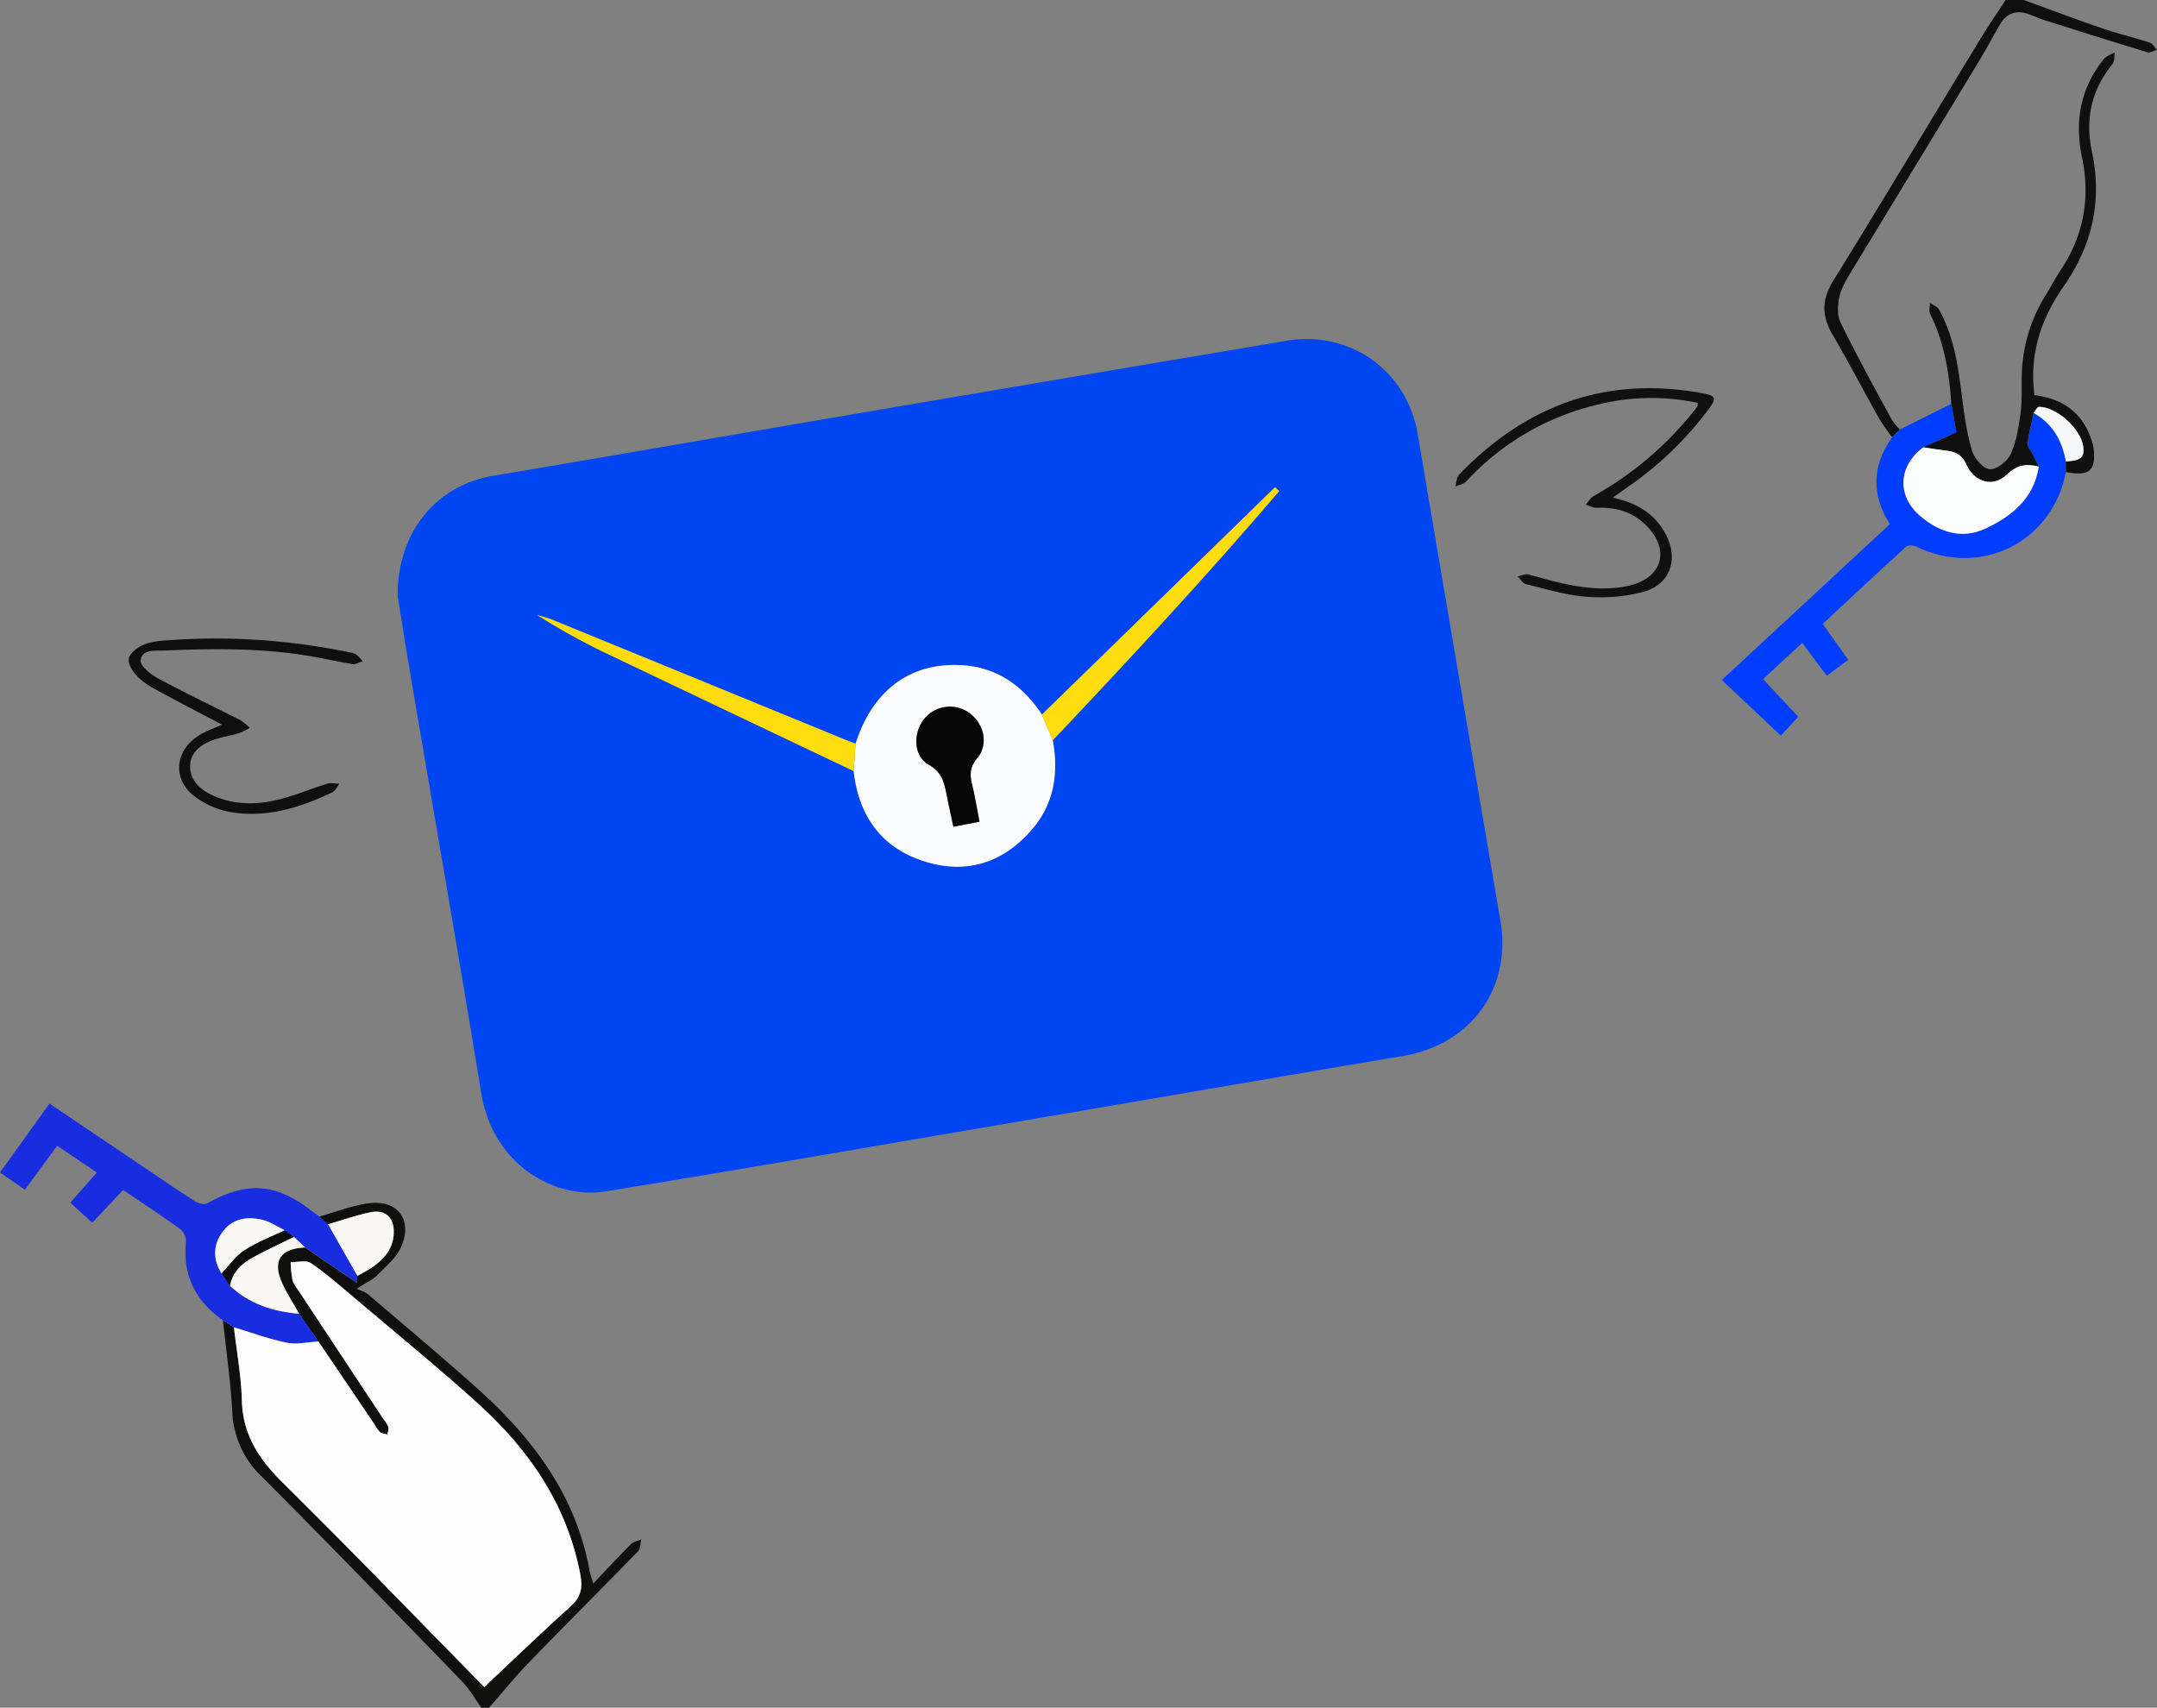 <svg xmlns="http://www.w3.org/2000/svg" viewBox="0 0 833.48 660">
      <rect x="0" y="0" width="833.48" height="660" fill="#808080" stroke="none"/>
      <defs>
        <style>
          .cls-1 {
            fill: #0f0f0e;
          }
          .cls-2-1 {
            fill: #0f0f0f;
          }
          .cls-2-2 {
            fill: #0f0f0f;
          }
          .cls-3 {
            fill: #0045f2;
          }
          .cls-4 {
            fill: #003dff;
          }
          .cls-5 {
            fill: #192de0;
          }
          .cls-6-1 {
            fill: #101010;
          }
          .cls-6-2 {
            fill: #101010;
          }
          .cls-7 {
            fill: #fcfcfc;
          }
          .cls-8 {
            fill: #f8f7f6;
          }
          .cls-9 {
            fill: #f9f8f7;
          }
          .cls-10 {
            fill: #fafbfc;
          }
          .cls-11 {
            fill: #ffdc0d;
          }
          .cls-12 {
            fill: #fbfcfc;
          }
          .cls-13 {
            fill: #f5f7f8;
          }
          .cls-14 {
            fill: #faf8f5;
          }
          .cls-15 {
            fill: #0d0c0c;
          }
          .cls-16 {
            fill: #060606;
          }
        </style>
      </defs>
      <title>Asset 1</title>
      <g id="Layer_2" data-name="Layer 2">
        <g id="Layer_1-2" data-name="Layer 1">
          <path
            class="cls-1"
            d="M186,660c-2.51-3.46-4.66-7.28-7.61-10.33-25.68-26.5-51.32-53-77.4-79.15a36.41,36.41,0,0,1-11.24-25.08c-.68-11.76-2.35-23.46-3.6-35.19L90.4,513c1.07,9.42,2.81,18.81,3.06,28.25.35,13.37,6.7,22.81,15.92,31.91C136,599.47,162,626.46,187.12,652c10.54-9.89,21.69-20.62,33.17-31,4.21-3.81,5-7.14,3.84-13.08-5.31-27-20-48-39.82-65.84-15.21-13.7-31.07-26.69-46.69-39.93-5.7-4.83-11.35-9.78-17.48-14-1.82-1.27-5.18-.32-7.84-.38a45,45,0,0,0,.72,6.89c.38,1.55,1.54,2.92,2.46,4.31q16.32,24.78,32.69,49.54a11.81,11.81,0,0,1,1.84,2.94c.26.88-.17,2-.3,3-1-.29-2.15-.33-2.89-.92a12.47,12.47,0,0,1-2-2.83q-10.89-16.1-21.77-32.18l-7.43-10.72c-2.13-3.75-4.48-7.39-6.33-11.27-4.29-9-1.17-14.05,8.67-14.36l-.1-.12,1,.8,19,12.92c.09-1,.16-1.81.23-2.62,1.86-1.07,3.79-2,5.57-3.24,4.73-3.21,8.28-7.25,8.47-13.34s-3.27-9.24-9.12-8c-5.5,1.16-10.85,3.06-16.27,4.63l-3.43-3c6.37-1.77,12.65-4.28,19.15-5.14,11.25-1.49,17.12,6.4,12.51,16.91-1.82,4.15-5.82,7.43-9.13,10.8-1.69,1.72-4.06,2.77-8,5.33,1.88.88,3.27,1.2,4.23,2,13.8,11.78,27.7,23.46,41.26,35.52C205.22,555,222.43,577.34,227.8,607a51.1,51.1,0,0,0,1.46,5c5.12-5.4,9.72-10.37,14.5-15.17,1-1,2.65-1.25,4-1.86-.36,1.54-.22,3.56-1.17,4.53-13.92,14.33-28.08,28.44-42,42.8-5.47,5.65-10.43,11.79-15.62,17.71Z"
          />
          <path
            class="cls-2-1"
            d="M782,0c10,3.64,20,7.42,30.12,10.88,6.12,2.1,12.45,3.6,18.6,5.6,1.1.36,1.83,1.83,2.73,2.78-1.23.34-2.64,1.24-3.68.93-13.35-4.05-26.65-8.25-39.95-12.46-1.89-.6-3.71-1.44-5.57-2.13-4.9-1.82-8.81-.74-11.49,3.93-2.8,4.9-5.5,9.87-8.42,14.7q-24.43,40.3-48.91,80.57c-1.87,3.11-3.88,6.38-4.66,9.84-.72,3.21-.92,7.27.45,10.07,6.22,12.68,13,25,19.75,37.48a23.59,23.59,0,0,0,3.17,3.8l-3,3a88.64,88.64,0,0,1-5.09-7.32c-6-10.72-11.67-21.66-17.89-32.25-4.23-7.22-4.33-13.55.21-20.89,19.22-31.11,38-62.49,57-93.74,3.06-5,6.42-9.89,9.65-14.83Z"
          />
          <path
            class="cls-3"
            d="M153.62,230.12c.12-25.18,15.44-42.62,36.85-46.22,46.07-7.75,92.1-15.78,138.16-23.63q74.76-12.74,149.53-25.36c6.23-1.06,12.46-2.09,18.69-3.17,24.75-4.29,46.86,11.44,51,36.18q15.89,93.95,31.91,187.86c4.47,26.17-11.24,47.88-37.59,52.32-57.72,9.72-115.4,19.72-173.1,29.55C324,445.33,279,453.19,233.84,460.47c-18.94,3.06-43.26-9.71-47.9-38.1-8.85-54.15-18.29-108.21-27.46-162.31C156.59,248.92,154.86,237.76,153.62,230.12Zm177,57.31c-1.7-.66-3.41-1.29-5.1-2q-56-22.95-112-45.89c-1.91-.78-3.94-1.26-5.92-1.87a251.59,251.59,0,0,0,28.28,15.56q46.95,22.49,94,44.76c2,17.3,10.65,29.66,27.46,34.93,16.19,5.08,30.25.52,41.31-12.21,8.67-10,10.51-21.87,8.16-34.6,29.81-31.53,59.32-63.33,87.49-96.31l-1.58-1.52L402.6,276.18c-7.4-11.2-17.45-18.35-31.1-19.1C351.59,256,337.18,266.88,330.6,287.43Z"
          />
          <path
            class="cls-4"
            d="M731.14,169l3-3L754,156.06c.67,3.75,1.35,7.5,2,11l-12.81,5.8c-9.6,7.15-10.34,18.57-1.39,26.36,7.26,6.32,16.1,9.27,25,5.2,10.27-4.68,19.08-11.64,21-24.1-.87-1.77-1.75-3.53-2.62-5.29-.61-1.21-1.85-2.5-1.7-3.61.52-4,1.52-7.93,2.33-11.88,7.33,4.14,11.05,10.69,12.47,18.77l0,4.09c-5.12,27.08-33,41-57.8,28.85-1.08-.52-3.13-.69-3.84-.05-10.82,9.83-21.49,19.82-32.35,29.93,3.36,4.72,6.44,9,9.91,13.88l-8.33,6.15-9.49-12.69-15.15,14L694.85,277c-2.05,2.24-4.26,4.63-6.72,7.32l-22.8-21.51,64.94-60.24C723,191.14,723.37,179.94,731.14,169Z"
          />
          <path
            class="cls-5"
            d="M115.63,507.76l7.43,10.72c-4.1.21-8.36,1.24-12.26.46-6.92-1.4-13.62-3.89-20.4-5.93l-4.26-2.76c-10.61-7.38-15.59-17.34-14.29-30.4a6.25,6.25,0,0,0-2.16-4.8c-7.15-5.15-14.52-10-22.13-15.13L35.64,472.6l-8.46-7.83,10.24-11.61L22.1,442.82l-12.49,17L0,453.14l19.13-26.61,33,22.25c7.73,5.21,15.43,10.47,23.26,15.53,1.25.8,3.58,1.4,4.67.78,15.23-8.56,26.34-7.9,40.07,2.68,1,.81,2.14,1.57,3.21,2.36l3.44,3q5.69,10,11.35,19.95c-.07.81-.14,1.62-.23,2.62l-19-12.92-1-.8.1.12L113.53,478l-3.48-2.52c-2.94-1.4-5.76-3.38-8.86-4.08-5.74-1.3-11.38-.39-15.16,4.67s-3.77,10.67-.42,16.15l3.23,4.69C96.36,504,105.58,506.9,115.63,507.76Z"
          />
          <path
            class="cls-6-1"
            d="M743.19,172.88l12.81-5.8c-.64-3.52-1.32-7.27-2-11-.81-12-2.73-23.76-8.16-34.71-.58-1.16-.09-2.85-.09-4.29,1.19.84,2.87,1.41,3.51,2.56,5.79,10.4,7.37,21.93,8.84,33.51.9,7.08,1.87,14.23,3.89,21,.89,3,4.32,7,6.89,7.19s6.8-3.05,8.06-5.82c2.21-4.84,3.06-10.42,3.81-15.78.64-4.59.36-9.32.46-14a61.11,61.11,0,0,1,9-31.26c2.09-3.4,4-6.93,6.17-10.26,8.81-13.34,11.39-27.77,8.12-43.39C801.59,46.92,803.85,34,813,22.76c1-1.2,2.78-1.71,4.2-2.53-.28,1.54-.06,3.5-.93,4.56-8.2,10-10.59,21.38-7.94,33.77,4.06,19,.16,36.23-10.91,52.1-8.74,12.52-13.41,26.27-11.26,42.07,11.27,1.36,19.17,7.19,22.39,18.6a16.23,16.23,0,0,1,.53,2.93c.66,7.81-2.07,9.86-10.82,8.16l0-4.09c5.78-.24,7.33-1.61,6.7-5.88-1-6.83-10.19-15.15-17.05-15.22-.7,0-1.41,1.52-2.12,2.33-.81,3.95-1.81,7.89-2.33,11.88-.15,1.11,1.09,2.4,1.7,3.61.87,1.76,1.75,3.52,2.62,5.29-4.6-1.16-8.28-.82-12.22,3-5.29,5.16-12.62,3.23-15.78-3.89-1.82-4.1-4.58-5-8.25-5.37C748.74,173.77,746,173.29,743.19,172.88Z"
          />
          <path
            class="cls-6-2"
            d="M623.2,192.32c9.71,2.11,16.49,6.53,20.57,14.4,4.89,9.44,1.55,19.18-8.64,22A66.39,66.39,0,0,1,613,230.63c-7.87-.57-15.63-3-23.37-4.86-1.23-.3-2.14-2-3.19-3,1.42-.28,3-1.1,4.23-.75,11.23,3.13,22.43,6.41,34.31,5.11a36.38,36.38,0,0,0,5.38-1c11.81-3.13,14.79-13.3,6.48-22.3-5.32-5.78-12.09-7.89-19.82-7.58-1.41.05-2.86-.78-4.29-1.2,1-1.12,1.81-2.6,3-3.31a131.27,131.27,0,0,0,38.34-32.31c.63-.78,1.26-1.55,1.82-2.37.16-.24.09-.64.17-1.35a85.84,85.84,0,0,0-39.46.86,100,100,0,0,0-50,29.46c-1,1.06-2.81,1.34-4.25,2,.46-1.55.45-3.56,1.45-4.59,25.83-26.86,56.89-38.32,94-31.46,5.38,1,5.62,1.9,2.26,6.38a133.31,133.31,0,0,1-31.64,30.25C627,189.61,625.56,190.66,623.2,192.32Z"
          />
          <path
            class="cls-2-2"
            d="M85.75,280.06c-7.84-4.15-15.45-8.07-23-12.17-3.2-1.75-6.57-3.48-9.16-5.95-2-1.88-4.2-5.13-3.83-7.37s3.59-4.52,6.07-5.51c3.15-1.25,6.8-1.48,10.26-1.69a253.28,253.28,0,0,1,69.05,4.78,6.25,6.25,0,0,1,2.37.71,23.94,23.94,0,0,1,2.67,2.66c-1.26.41-2.59,1.3-3.77,1.13-5.09-.77-10.12-1.91-15.19-2.82-19.15-3.44-38.47-3.23-57.79-2.4-3.37.15-8.55-.69-9.09,3.81-.25,2,3.8,5.35,6.57,6.85,10.51,5.67,21.31,10.81,32,16.25a19.86,19.86,0,0,1,3.57,3A31.41,31.41,0,0,1,92,283.49c-3.49,1-7.2,1.48-10.54,2.85-4.3,1.77-8,4.79-8,9.88s3.42,8.51,7.79,10.72c7.94,4,16.49,4.26,24.88,2.43,6.92-1.5,13.53-4.39,20.33-6.48,1.44-.44,3.13,0,4.71,0-.91,1.13-1.59,2.75-2.77,3.32-12.33,5.92-25.22,9.94-39,7.7a32.87,32.87,0,0,1-14.33-6.2c-8.54-6.6-7.51-17.54,1.64-23.37C79.31,282.64,82.36,281.63,85.75,280.06Z"
          />
          <path
            class="cls-7"
            d="M90.4,513c6.78,2,13.48,4.53,20.4,5.93,3.9.78,8.16-.25,12.26-.46q10.89,16.08,21.77,32.18a12.47,12.47,0,0,0,2,2.83c.74.59,1.91.63,2.89.92.13-1,.56-2.09.3-3a11.81,11.81,0,0,0-1.84-2.94Q131.82,523.74,115.48,499c-.92-1.39-2.08-2.76-2.46-4.31a45,45,0,0,1-.72-6.89c2.66.06,6-.89,7.84.38,6.13,4.25,11.78,9.2,17.48,14,15.62,13.24,31.48,26.23,46.69,39.93C204.12,560,218.82,581,224.13,607.94c1.17,5.94.37,9.27-3.84,13.08-11.48,10.37-22.63,21.1-33.17,31C162,626.46,136,599.47,109.38,573.17c-9.22-9.1-15.57-18.54-15.92-31.91C93.21,531.82,91.47,522.43,90.4,513Z"
          />
          <path
            class="cls-8"
            d="M113.53,478l4.44,4.14c-9.84.31-13,5.34-8.67,14.36,1.85,3.88,4.2,7.52,6.33,11.27-10-.86-19.27-3.77-26.79-10.86,1-5.2,4.45-8.49,8.74-10.88C102.78,483.13,108.2,480.65,113.53,478Z"
          />
          <path
            class="cls-9"
            d="M138.12,493.11q-5.67-10-11.35-19.95c5.42-1.57,10.77-3.47,16.27-4.63,5.85-1.24,9.3,2,9.12,8s-3.74,10.13-8.47,13.34C141.91,491.07,140,492,138.12,493.11Z"
          />
          <path class="cls-8" d="M117.87,482l1,.8Z" />
          <path
            class="cls-10"
            d="M406.78,286.13c2.35,12.73.51,24.62-8.16,34.6-11.06,12.73-25.12,17.29-41.31,12.21-16.81-5.27-25.5-17.63-27.46-34.94l.75-10.57c6.58-20.55,21-31.45,40.9-30.35,13.65.75,23.7,7.9,31.1,19.1Q404.69,281.15,406.78,286.13Zm-28.29,31.45c-1-5-1.71-9.63-2.81-14.12-.93-3.81-1.14-6.81,1.85-10.33,4.57-5.36,2.73-13.49-3-17.57a12.76,12.76,0,0,0-17.45,2.34c-4.37,5.44-4.14,14.34,1.8,17.66,5.51,3.08,6.08,7.59,7.08,12.51.76,3.7,1.56,7.4,2.42,11.46Z"
          />
          <path
            class="cls-11"
            d="M330.6,287.43,329.85,298q-47-22.35-94-44.75a251.59,251.59,0,0,1-28.28-15.56c2,.61,4,1.09,5.92,1.87q56,22.91,112,45.89C327.19,286.14,328.9,286.77,330.6,287.43Z"
          />
          <path
            class="cls-11"
            d="M406.78,286.13q-2.08-5-4.18-9.95l90.09-87.88,1.58,1.52C466.1,222.8,436.59,254.6,406.78,286.13Z"
          />
          <path
            class="cls-12"
            d="M743.19,172.88c2.78.41,5.55.89,8.34,1.21,3.67.41,6.43,1.27,8.25,5.37,3.16,7.12,10.49,9,15.78,3.89,3.94-3.83,7.62-4.17,12.22-3-1.88,12.46-10.69,19.42-21,24.1-8.92,4.07-17.76,1.12-25-5.2C732.85,191.45,733.59,180,743.19,172.88Z"
          />
          <path
            class="cls-13"
            d="M785.79,159.56c.71-.81,1.42-2.34,2.12-2.33,6.86.07,16,8.39,17.05,15.22.63,4.27-.92,5.64-6.7,5.88C796.84,170.25,793.12,163.7,785.79,159.56Z"
          />
          <path
            class="cls-14"
            d="M85.61,492.21c-3.35-5.48-3.39-11,.42-16.15s9.42-6,15.16-4.67c3.1.7,5.92,2.68,8.86,4.08-5.23,2.52-10.76,4.57-15.57,7.72C91,485.44,88.53,489.15,85.61,492.21Z"
          />
          <path
            class="cls-15"
            d="M85.61,492.21c2.92-3.06,5.42-6.77,8.87-9,4.81-3.15,10.34-5.2,15.57-7.72l3.48,2.52c-5.33,2.66-10.75,5.14-16,8-4.29,2.39-7.79,5.68-8.74,10.88Z"
          />
          <path
            class="cls-16"
            d="M378.49,317.58l-10.1,1.95c-.86-4.06-1.66-7.76-2.42-11.46-1-4.92-1.57-9.43-7.08-12.51-5.94-3.32-6.17-12.22-1.8-17.66a12.76,12.76,0,0,1,17.45-2.34c5.72,4.08,7.56,12.21,3,17.57-3,3.52-2.78,6.52-1.85,10.33C376.78,308,377.5,312.54,378.49,317.58Z"
          />
        </g>
      </g>
      <style>
        .cls-6-2 {
          transform-box: fill-box;
          transform-origin: 0% 50%;
          animation: cls-6-2 1s linear 3s infinite alternate;
        }
        @keyframes cls-6-2 {
          100% {
            transform: rotate(20deg);
          }
        }

		.cls-2-2 {
          transform-box: fill-box;
          transform-origin: 100% 5%;
          animation: cls-2-2 1s linear 3s infinite alternate;
        }
        @keyframes cls-2-2 {
          100% {
            transform: rotate(-20deg);
          }
        }

		.cls-4 {
          transform-box: fill-box;
          transform-origin: 70% 10%;
          animation: cls-4 1s linear 3s infinite alternate;
        }
        @keyframes cls-4 {
          100% {
            transform: rotate(5deg);
          }
        }

		.cls-5 {
          transform-box: fill-box;
          transform-origin: 100% 90%;
          animation: cls-5 1s linear 3s infinite alternate;
        }
        @keyframes cls-5 {
          100% {
            transform: rotate(5deg);
          }
        }
		
		.cls-16 {
          transform-box: fill-box;
          transform-origin: 100% 90%;
          animation: cls-16 1s linear 3s infinite alternate;
        }
        @keyframes cls-16 {
		  0% {
			transform: scale(0.9,0.9);

          }
		  50% {
            transform: scale(1,1);
          }
          100% {
            transform: scale(1.1,1.1);
          }
        }
      </style>
    </svg>